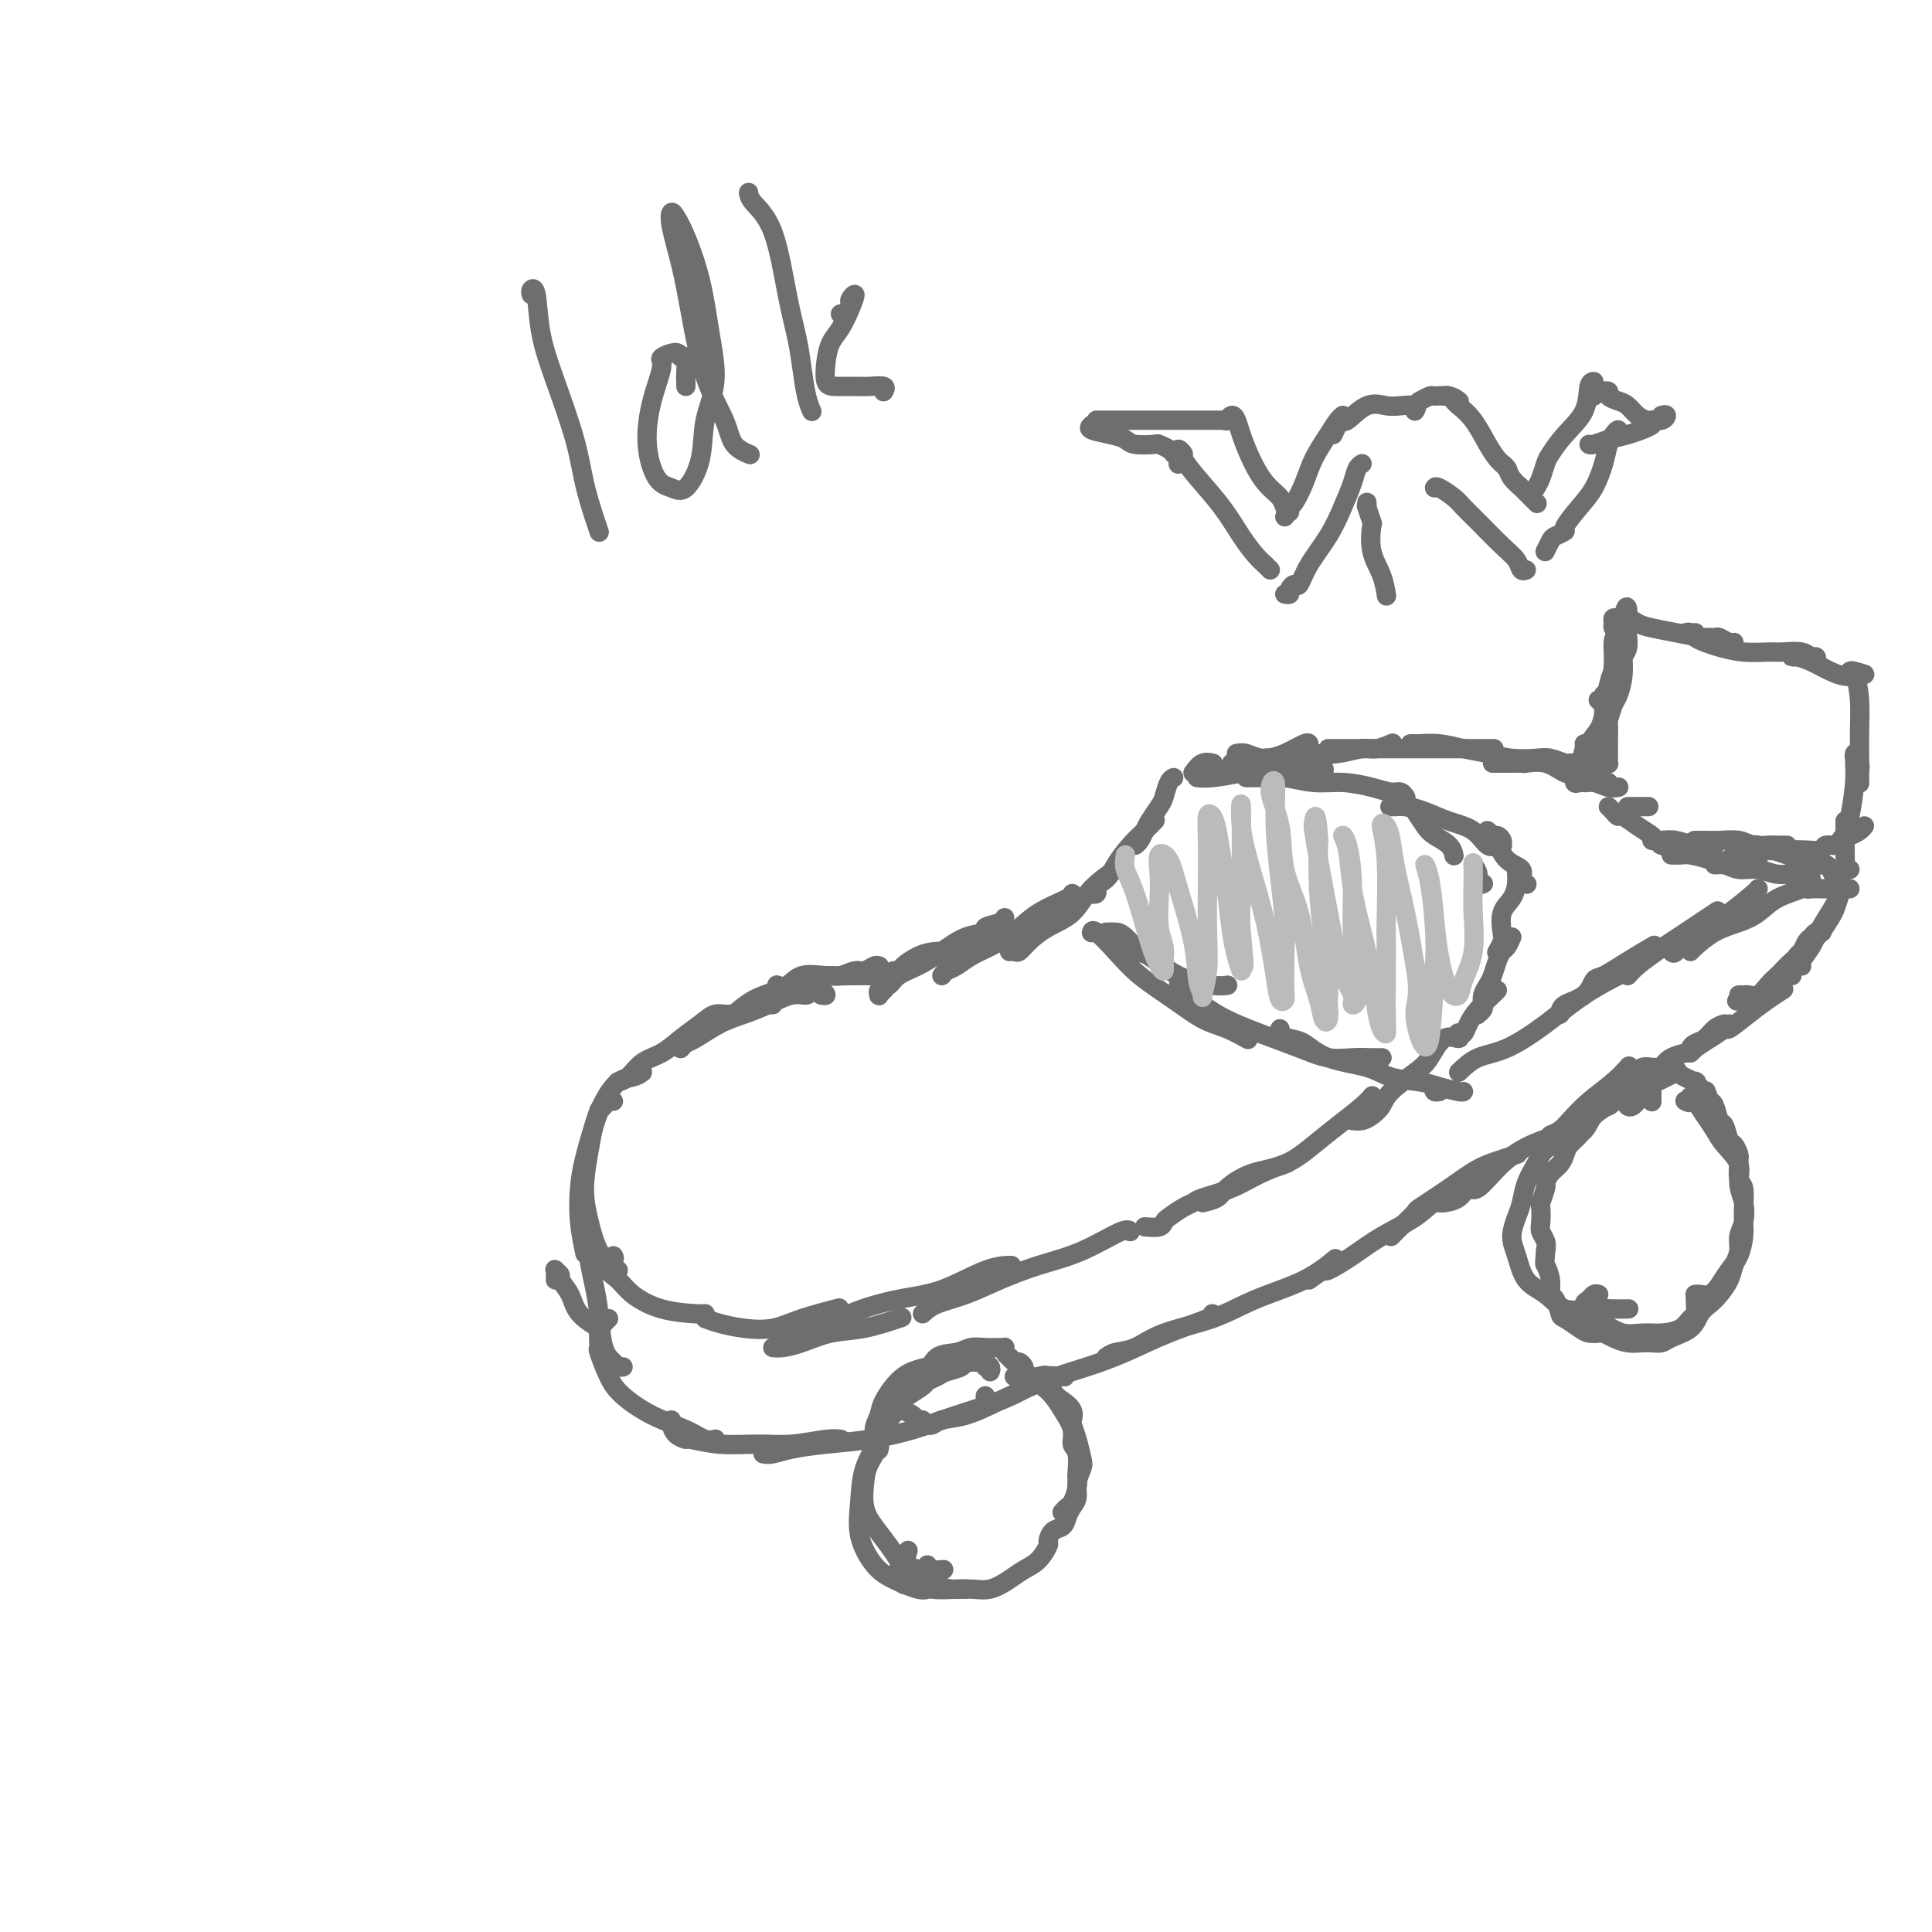 <svg viewBox='0 0 400 400' version='1.1' xmlns='http://www.w3.org/2000/svg' xmlns:xlink='http://www.w3.org/1999/xlink'><g fill='none' stroke='#6D6E70' stroke-width='4' stroke-linecap='round' stroke-linejoin='round'><path d='M182,202c0.136,-0.001 0.273,-0.002 0,0c-0.273,0.002 -0.954,0.008 -2,0c-1.046,-0.008 -2.456,-0.030 -4,0c-1.544,0.030 -3.223,0.113 -5,0c-1.777,-0.113 -3.652,-0.422 -5,0c-1.348,0.422 -2.171,1.575 -3,2c-0.829,0.425 -1.666,0.121 -2,0c-0.334,-0.121 -0.167,-0.061 0,0'/><path d='M182,200c0.063,0.033 0.127,0.065 0,0c-0.127,-0.065 -0.444,-0.228 -1,0c-0.556,0.228 -1.351,0.848 -2,1c-0.649,0.152 -1.152,-0.163 -2,0c-0.848,0.163 -2.042,0.805 -3,1c-0.958,0.195 -1.678,-0.057 -3,0c-1.322,0.057 -3.244,0.422 -5,1c-1.756,0.578 -3.346,1.370 -5,2c-1.654,0.630 -3.371,1.097 -5,2c-1.629,0.903 -3.169,2.243 -4,3c-0.831,0.757 -0.952,0.931 -1,1c-0.048,0.069 -0.024,0.035 0,0'/><path d='M170,206c0.479,0.104 0.958,0.208 1,0c0.042,-0.208 -0.354,-0.729 -1,-1c-0.646,-0.271 -1.543,-0.291 -2,0c-0.457,0.291 -0.473,0.892 -1,1c-0.527,0.108 -1.566,-0.276 -3,0c-1.434,0.276 -3.263,1.211 -5,2c-1.737,0.789 -3.383,1.430 -5,2c-1.617,0.570 -3.204,1.067 -5,2c-1.796,0.933 -3.801,2.302 -5,3c-1.199,0.698 -1.592,0.726 -2,1c-0.408,0.274 -0.831,0.792 -1,1c-0.169,0.208 -0.085,0.104 0,0'/><path d='M160,208c-0.230,0.021 -0.459,0.043 -1,0c-0.541,-0.043 -1.393,-0.150 -2,0c-0.607,0.150 -0.970,0.557 -2,1c-1.030,0.443 -2.729,0.924 -4,1c-1.271,0.076 -2.115,-0.252 -3,0c-0.885,0.252 -1.812,1.083 -3,2c-1.188,0.917 -2.637,1.920 -4,3c-1.363,1.080 -2.639,2.237 -4,3c-1.361,0.763 -2.808,1.132 -4,2c-1.192,0.868 -2.129,2.234 -3,3c-0.871,0.766 -1.678,0.933 -2,1c-0.322,0.067 -0.161,0.033 0,0'/><path d='M133,222c-0.584,0.403 -1.168,0.805 -2,1c-0.832,0.195 -1.911,0.181 -3,1c-1.089,0.819 -2.188,2.471 -3,4c-0.812,1.529 -1.338,2.936 -2,5c-0.662,2.064 -1.459,4.785 -2,7c-0.541,2.215 -0.825,3.924 -1,6c-0.175,2.076 -0.239,4.521 0,7c0.239,2.479 0.783,4.994 1,6c0.217,1.006 0.109,0.503 0,0'/><path d='M127,228c-0.342,-0.078 -0.683,-0.157 -1,0c-0.317,0.157 -0.609,0.548 -1,1c-0.391,0.452 -0.880,0.965 -1,1c-0.120,0.035 0.128,-0.407 0,0c-0.128,0.407 -0.632,1.665 -1,3c-0.368,1.335 -0.600,2.747 -1,5c-0.400,2.253 -0.969,5.346 -1,8c-0.031,2.654 0.475,4.869 1,7c0.525,2.131 1.069,4.180 2,6c0.931,1.820 2.251,3.413 3,4c0.749,0.587 0.928,0.168 1,0c0.072,-0.168 0.036,-0.084 0,0'/><path d='M127,260c0.159,0.238 0.318,0.477 0,1c-0.318,0.523 -1.112,1.331 -1,2c0.112,0.669 1.130,1.198 2,2c0.870,0.802 1.592,1.875 3,3c1.408,1.125 3.501,2.302 6,3c2.499,0.698 5.404,0.919 7,1c1.596,0.081 1.885,0.023 2,0c0.115,-0.023 0.058,-0.012 0,0'/><path d='M146,273c0.850,0.321 1.700,0.643 3,1c1.300,0.357 3.050,0.750 5,1c1.950,0.250 4.100,0.356 6,0c1.900,-0.356 3.550,-1.173 6,-2c2.450,-0.827 5.700,-1.665 7,-2c1.300,-0.335 0.650,-0.168 0,0'/><path d='M160,279c0.532,0.056 1.065,0.113 2,0c0.935,-0.113 2.273,-0.395 4,-1c1.727,-0.605 3.844,-1.533 6,-2c2.156,-0.467 4.350,-0.472 7,-1c2.650,-0.528 5.757,-1.579 7,-2c1.243,-0.421 0.621,-0.210 0,0'/><path d='M161,278c0.992,-0.409 1.983,-0.817 3,-1c1.017,-0.183 2.059,-0.140 4,-1c1.941,-0.860 4.780,-2.623 8,-4c3.220,-1.377 6.821,-2.369 10,-3c3.179,-0.631 5.934,-0.901 9,-2c3.066,-1.099 6.441,-3.027 9,-4c2.559,-0.973 4.303,-0.992 5,-1c0.697,-0.008 0.349,-0.004 0,0'/><path d='M191,272c0.751,-0.690 1.502,-1.379 3,-2c1.498,-0.621 3.742,-1.172 6,-2c2.258,-0.828 4.528,-1.931 7,-3c2.472,-1.069 5.146,-2.104 8,-3c2.854,-0.896 5.889,-1.652 9,-3c3.111,-1.348 6.299,-3.286 8,-4c1.701,-0.714 1.915,-0.204 2,0c0.085,0.204 0.043,0.102 0,0'/><path d='M185,201c0.375,0.061 0.751,0.123 1,0c0.249,-0.123 0.372,-0.429 1,-1c0.628,-0.571 1.762,-1.407 3,-2c1.238,-0.593 2.579,-0.942 4,-1c1.421,-0.058 2.921,0.177 4,0c1.079,-0.177 1.737,-0.765 2,-1c0.263,-0.235 0.132,-0.118 0,0'/><path d='M189,200c0.708,-0.324 1.416,-0.648 2,-1c0.584,-0.352 1.043,-0.734 2,-1c0.957,-0.266 2.411,-0.418 4,-1c1.589,-0.582 3.311,-1.595 4,-2c0.689,-0.405 0.344,-0.203 0,0'/><path d='M183,205c-0.436,0.397 -0.873,0.794 -1,1c-0.127,0.206 0.054,0.222 0,0c-0.054,-0.222 -0.343,-0.681 0,-1c0.343,-0.319 1.318,-0.499 2,-1c0.682,-0.501 1.070,-1.325 2,-2c0.930,-0.675 2.400,-1.203 4,-2c1.600,-0.797 3.329,-1.862 5,-3c1.671,-1.138 3.285,-2.347 5,-3c1.715,-0.653 3.531,-0.750 4,-1c0.469,-0.250 -0.410,-0.655 0,-1c0.410,-0.345 2.111,-0.631 3,-1c0.889,-0.369 0.968,-0.820 1,-1c0.032,-0.180 0.016,-0.090 0,0'/><path d='M195,202c0.264,-0.358 0.527,-0.717 1,-1c0.473,-0.283 1.155,-0.491 2,-1c0.845,-0.509 1.852,-1.320 3,-2c1.148,-0.680 2.437,-1.230 4,-2c1.563,-0.770 3.399,-1.762 5,-3c1.601,-1.238 2.965,-2.724 5,-4c2.035,-1.276 4.740,-2.344 6,-3c1.260,-0.656 1.074,-0.902 1,-1c-0.074,-0.098 -0.037,-0.049 0,0'/><path d='M209,197c0.347,-0.041 0.694,-0.081 1,0c0.306,0.081 0.572,0.284 1,0c0.428,-0.284 1.019,-1.054 2,-2c0.981,-0.946 2.351,-2.068 4,-3c1.649,-0.932 3.576,-1.672 5,-3c1.424,-1.328 2.345,-3.242 4,-5c1.655,-1.758 4.044,-3.359 5,-4c0.956,-0.641 0.478,-0.320 0,0'/><path d='M227,184c0.092,0.404 0.184,0.808 0,1c-0.184,0.192 -0.643,0.172 -1,0c-0.357,-0.172 -0.612,-0.497 0,-1c0.612,-0.503 2.091,-1.186 3,-2c0.909,-0.814 1.249,-1.760 2,-3c0.751,-1.240 1.913,-2.776 3,-4c1.087,-1.224 2.100,-2.137 3,-3c0.900,-0.863 1.686,-1.675 2,-2c0.314,-0.325 0.157,-0.162 0,0'/><path d='M235,175c0.325,-0.235 0.650,-0.470 1,-1c0.350,-0.530 0.723,-1.354 1,-2c0.277,-0.646 0.456,-1.115 1,-2c0.544,-0.885 1.452,-2.185 2,-3c0.548,-0.815 0.734,-1.146 1,-2c0.266,-0.854 0.610,-2.230 1,-3c0.390,-0.770 0.826,-0.934 1,-1c0.174,-0.066 0.087,-0.033 0,0'/><path d='M247,160c0.622,-0.844 1.244,-1.689 2,-2c0.756,-0.311 1.644,-0.089 2,0c0.356,0.089 0.178,0.044 0,0'/><path d='M256,156c0.587,-0.113 1.174,-0.226 2,0c0.826,0.226 1.893,0.793 3,1c1.107,0.207 2.256,0.056 3,0c0.744,-0.056 1.085,-0.015 2,0c0.915,0.015 2.404,0.004 3,0c0.596,-0.004 0.298,-0.002 0,0'/><path d='M248,161c0.052,0.006 0.104,0.012 0,0c-0.104,-0.012 -0.365,-0.042 0,0c0.365,0.042 1.357,0.155 3,0c1.643,-0.155 3.936,-0.578 6,-1c2.064,-0.422 3.898,-0.841 6,-1c2.102,-0.159 4.472,-0.056 6,0c1.528,0.056 2.214,0.067 3,0c0.786,-0.067 1.673,-0.210 2,0c0.327,0.210 0.093,0.774 0,1c-0.093,0.226 -0.047,0.113 0,0'/><path d='M258,161c0.204,0.002 0.409,0.005 1,0c0.591,-0.005 1.570,-0.016 2,0c0.430,0.016 0.313,0.060 1,0c0.687,-0.060 2.180,-0.222 4,0c1.820,0.222 3.969,0.829 6,1c2.031,0.171 3.945,-0.094 6,0c2.055,0.094 4.249,0.547 6,1c1.751,0.453 3.057,0.905 4,1c0.943,0.095 1.523,-0.167 2,0c0.477,0.167 0.851,0.762 1,1c0.149,0.238 0.075,0.119 0,0'/><path d='M290,166c0.326,0.432 0.652,0.864 1,1c0.348,0.136 0.716,-0.025 1,0c0.284,0.025 0.482,0.235 1,1c0.518,0.765 1.354,2.086 2,3c0.646,0.914 1.101,1.420 2,2c0.899,0.580 2.242,1.233 3,2c0.758,0.767 0.931,1.648 1,2c0.069,0.352 0.035,0.176 0,0'/><path d='M305,179c0.452,0.619 0.905,1.238 1,2c0.095,0.762 -0.167,1.667 0,2c0.167,0.333 0.762,0.095 1,0c0.238,-0.095 0.119,-0.048 0,0'/><path d='M289,167c-0.418,-0.000 -0.836,-0.001 -1,0c-0.164,0.001 -0.075,0.002 0,0c0.075,-0.002 0.136,-0.008 0,0c-0.136,0.008 -0.469,0.031 0,0c0.469,-0.031 1.739,-0.116 3,0c1.261,0.116 2.512,0.434 4,1c1.488,0.566 3.211,1.381 5,2c1.789,0.619 3.642,1.042 5,2c1.358,0.958 2.221,2.450 3,3c0.779,0.550 1.474,0.157 2,0c0.526,-0.157 0.884,-0.080 1,0c0.116,0.080 -0.011,0.161 0,0c0.011,-0.161 0.160,-0.563 0,-1c-0.160,-0.437 -0.628,-0.907 -1,-1c-0.372,-0.093 -0.647,0.193 -1,0c-0.353,-0.193 -0.784,-0.865 -1,-1c-0.216,-0.135 -0.218,0.267 0,1c0.218,0.733 0.656,1.797 1,2c0.344,0.203 0.593,-0.453 1,0c0.407,0.453 0.971,2.016 2,3c1.029,0.984 2.523,1.387 3,2c0.477,0.613 -0.064,1.434 0,2c0.064,0.566 0.733,0.876 1,1c0.267,0.124 0.134,0.062 0,0'/><path d='M314,180c-0.014,0.271 -0.028,0.541 0,1c0.028,0.459 0.100,1.105 0,2c-0.100,0.895 -0.370,2.037 -1,3c-0.630,0.963 -1.619,1.747 -2,3c-0.381,1.253 -0.154,2.975 0,4c0.154,1.025 0.234,1.353 0,2c-0.234,0.647 -0.781,1.613 -1,2c-0.219,0.387 -0.109,0.193 0,0'/><path d='M313,194c-0.333,0.772 -0.666,1.544 -1,2c-0.334,0.456 -0.667,0.597 -1,1c-0.333,0.403 -0.664,1.067 -1,2c-0.336,0.933 -0.678,2.133 -1,3c-0.322,0.867 -0.626,1.399 -1,2c-0.374,0.601 -0.818,1.272 -1,2c-0.182,0.728 -0.100,1.515 0,2c0.100,0.485 0.219,0.669 0,1c-0.219,0.331 -0.777,0.809 -1,1c-0.223,0.191 -0.112,0.096 0,0'/><path d='M237,254c1.165,0.097 2.329,0.195 3,0c0.671,-0.195 0.848,-0.682 1,-1c0.152,-0.318 0.279,-0.469 1,-1c0.721,-0.531 2.035,-1.444 3,-2c0.965,-0.556 1.580,-0.755 2,-1c0.420,-0.245 0.646,-0.535 2,-1c1.354,-0.465 3.837,-1.104 6,-2c2.163,-0.896 4.005,-2.049 6,-3c1.995,-0.951 4.141,-1.700 5,-2c0.859,-0.300 0.429,-0.150 0,0'/><path d='M249,249c1.147,-0.278 2.294,-0.556 3,-1c0.706,-0.444 0.970,-1.055 2,-2c1.030,-0.945 2.825,-2.224 5,-3c2.175,-0.776 4.730,-1.049 7,-2c2.270,-0.951 4.255,-2.581 6,-4c1.745,-1.419 3.251,-2.628 5,-4c1.749,-1.372 3.740,-2.908 5,-4c1.260,-1.092 1.789,-1.741 2,-2c0.211,-0.259 0.106,-0.130 0,0'/><path d='M280,232c0.673,0.069 1.345,0.139 2,0c0.655,-0.139 1.291,-0.485 2,-1c0.709,-0.515 1.491,-1.197 2,-2c0.509,-0.803 0.747,-1.727 2,-3c1.253,-1.273 3.523,-2.895 5,-4c1.477,-1.105 2.160,-1.694 3,-3c0.840,-1.306 1.836,-3.329 3,-4c1.164,-0.671 2.497,0.011 3,0c0.503,-0.011 0.178,-0.715 0,-1c-0.178,-0.285 -0.209,-0.149 0,0c0.209,0.149 0.659,0.313 1,0c0.341,-0.313 0.575,-1.103 1,-2c0.425,-0.897 1.042,-1.900 2,-3c0.958,-1.100 2.258,-2.296 3,-3c0.742,-0.704 0.926,-0.915 1,-1c0.074,-0.085 0.037,-0.042 0,0'/><path d='M255,158c0.352,-0.031 0.704,-0.063 1,0c0.296,0.063 0.534,0.220 1,0c0.466,-0.220 1.158,-0.815 2,-1c0.842,-0.185 1.833,0.042 3,0c1.167,-0.042 2.509,-0.351 4,-1c1.491,-0.649 3.132,-1.636 4,-2c0.868,-0.364 0.962,-0.104 1,0c0.038,0.104 0.019,0.052 0,0'/><path d='M260,158c0.344,0.121 0.688,0.242 1,0c0.312,-0.242 0.592,-0.848 1,-1c0.408,-0.152 0.945,0.152 2,0c1.055,-0.152 2.627,-0.758 4,-1c1.373,-0.242 2.547,-0.121 4,0c1.453,0.121 3.185,0.242 5,0c1.815,-0.242 3.713,-0.848 5,-1c1.287,-0.152 1.962,0.152 3,0c1.038,-0.152 2.439,-0.758 3,-1c0.561,-0.242 0.280,-0.121 0,0'/><path d='M275,155c0.233,0.000 0.466,0.000 1,0c0.534,0.000 1.369,0.000 2,0c0.631,0.000 1.056,0.000 2,0c0.944,-0.000 2.406,0.000 4,0c1.594,0.000 3.322,0.000 5,0c1.678,0.000 3.308,0.000 5,0c1.692,0.000 3.445,0.000 5,0c1.555,0.000 2.912,0.000 4,0c1.088,0.000 1.908,0.000 3,0c1.092,0.000 2.455,0.000 3,0c0.545,0.000 0.273,0.000 0,0'/><path d='M292,154c0.399,-0.007 0.798,-0.013 1,0c0.202,0.013 0.208,0.046 1,0c0.792,-0.046 2.369,-0.170 4,0c1.631,0.170 3.318,0.633 5,1c1.682,0.367 3.361,0.638 5,1c1.639,0.362 3.237,0.815 5,1c1.763,0.185 3.692,0.102 5,0c1.308,-0.102 1.997,-0.224 3,0c1.003,0.224 2.320,0.792 3,1c0.680,0.208 0.721,0.056 1,0c0.279,-0.056 0.794,-0.016 1,0c0.206,0.016 0.103,0.008 0,0'/><path d='M309,158c0.316,0.000 0.631,0.001 1,0c0.369,-0.001 0.790,-0.002 1,0c0.210,0.002 0.208,0.007 1,0c0.792,-0.007 2.377,-0.027 3,0c0.623,0.027 0.282,0.102 1,0c0.718,-0.102 2.494,-0.381 4,0c1.506,0.381 2.743,1.423 4,2c1.257,0.577 2.533,0.691 4,1c1.467,0.309 3.126,0.814 4,1c0.874,0.186 0.964,0.053 1,0c0.036,-0.053 0.018,-0.027 0,0'/><path d='M329,161c-0.434,0.033 -0.867,0.065 -1,0c-0.133,-0.065 0.035,-0.228 0,0c-0.035,0.228 -0.272,0.846 0,1c0.272,0.154 1.052,-0.154 2,0c0.948,0.154 2.063,0.772 3,1c0.937,0.228 1.696,0.065 2,0c0.304,-0.065 0.152,-0.033 0,0'/><path d='M229,193c0.703,-0.023 1.406,-0.046 2,0c0.594,0.046 1.079,0.160 2,1c0.921,0.840 2.279,2.407 3,3c0.721,0.593 0.807,0.211 2,1c1.193,0.789 3.495,2.747 6,4c2.505,1.253 5.213,1.799 7,2c1.787,0.201 2.653,0.057 3,0c0.347,-0.057 0.173,-0.029 0,0'/><path d='M226,193c-0.020,0.090 -0.040,0.179 0,0c0.040,-0.179 0.141,-0.627 1,0c0.859,0.627 2.476,2.327 4,4c1.524,1.673 2.955,3.317 5,5c2.045,1.683 4.703,3.404 7,5c2.297,1.596 4.234,3.067 6,4c1.766,0.933 3.360,1.328 5,2c1.640,0.672 3.326,1.621 4,2c0.674,0.379 0.337,0.190 0,0'/><path d='M244,204c0.028,0.284 0.055,0.568 0,1c-0.055,0.432 -0.193,1.011 0,1c0.193,-0.011 0.718,-0.612 2,0c1.282,0.612 3.322,2.437 6,4c2.678,1.563 5.995,2.864 9,4c3.005,1.136 5.699,2.108 8,3c2.301,0.892 4.211,1.703 6,2c1.789,0.297 3.459,0.080 5,0c1.541,-0.080 2.953,-0.021 4,0c1.047,0.021 1.728,0.006 2,0c0.272,-0.006 0.136,-0.003 0,0'/><path d='M265,213c-0.161,0.319 -0.322,0.637 0,1c0.322,0.363 1.126,0.769 2,1c0.874,0.231 1.819,0.285 3,1c1.181,0.715 2.597,2.089 5,3c2.403,0.911 5.793,1.358 8,2c2.207,0.642 3.232,1.478 5,2c1.768,0.522 4.277,0.728 6,1c1.723,0.272 2.658,0.609 4,1c1.342,0.391 3.092,0.836 4,1c0.908,0.164 0.974,0.047 1,0c0.026,-0.047 0.013,-0.023 0,0'/><path d='M297,225c-0.111,0.422 -0.222,0.844 0,1c0.222,0.156 0.778,0.044 1,0c0.222,-0.044 0.111,-0.022 0,0'/><path d='M115,265c-0.009,-0.317 -0.018,-0.633 0,-1c0.018,-0.367 0.064,-0.784 0,-1c-0.064,-0.216 -0.238,-0.232 0,0c0.238,0.232 0.888,0.710 1,1c0.112,0.290 -0.312,0.390 0,1c0.312,0.610 1.362,1.731 2,3c0.638,1.269 0.864,2.688 2,4c1.136,1.312 3.182,2.518 4,3c0.818,0.482 0.409,0.241 0,0'/><path d='M122,259c-0.087,0.410 -0.174,0.820 0,2c0.174,1.180 0.610,3.129 1,5c0.390,1.871 0.735,3.664 1,6c0.265,2.336 0.449,5.214 1,7c0.551,1.786 1.467,2.479 2,3c0.533,0.521 0.682,0.871 1,1c0.318,0.129 0.805,0.037 1,0c0.195,-0.037 0.097,-0.018 0,0'/><path d='M126,273c-0.306,0.288 -0.612,0.576 -1,1c-0.388,0.424 -0.857,0.983 -1,2c-0.143,1.017 0.041,2.492 0,3c-0.041,0.508 -0.307,0.051 0,1c0.307,0.949 1.188,3.306 2,5c0.812,1.694 1.556,2.727 3,4c1.444,1.273 3.589,2.786 6,4c2.411,1.214 5.090,2.130 7,3c1.910,0.870 3.053,1.696 4,2c0.947,0.304 1.699,0.087 2,0c0.301,-0.087 0.150,-0.043 0,0'/><path d='M139,294c-0.051,0.229 -0.103,0.457 0,1c0.103,0.543 0.360,1.399 1,2c0.640,0.601 1.662,0.947 2,1c0.338,0.053 -0.009,-0.186 1,0c1.009,0.186 3.374,0.796 6,1c2.626,0.204 5.513,0.002 8,0c2.487,-0.002 4.574,0.195 7,0c2.426,-0.195 5.192,-0.783 7,-1c1.808,-0.217 2.660,-0.062 3,0c0.340,0.062 0.170,0.031 0,0'/><path d='M158,301c0.547,0.088 1.094,0.176 2,0c0.906,-0.176 2.170,-0.616 4,-1c1.830,-0.384 4.224,-0.710 7,-1c2.776,-0.290 5.934,-0.542 9,-1c3.066,-0.458 6.041,-1.121 9,-2c2.959,-0.879 5.904,-1.973 9,-3c3.096,-1.027 6.343,-1.988 9,-3c2.657,-1.012 4.722,-2.075 6,-3c1.278,-0.925 1.767,-1.710 3,-2c1.233,-0.290 3.209,-0.083 4,0c0.791,0.083 0.395,0.041 0,0'/><path d='M191,295c0.729,0.100 1.458,0.200 2,0c0.542,-0.200 0.898,-0.700 2,-1c1.102,-0.300 2.952,-0.400 5,-1c2.048,-0.600 4.294,-1.700 7,-3c2.706,-1.300 5.871,-2.800 9,-4c3.129,-1.200 6.222,-2.101 9,-3c2.778,-0.899 5.242,-1.796 8,-3c2.758,-1.204 5.812,-2.714 9,-4c3.188,-1.286 6.512,-2.346 8,-3c1.488,-0.654 1.139,-0.901 1,-1c-0.139,-0.099 -0.070,-0.049 0,0'/><path d='M229,281c0.508,-0.383 1.016,-0.766 2,-1c0.984,-0.234 2.446,-0.319 4,-1c1.554,-0.681 3.202,-1.959 6,-3c2.798,-1.041 6.747,-1.845 10,-3c3.253,-1.155 5.810,-2.660 9,-4c3.190,-1.340 7.013,-2.515 10,-4c2.987,-1.485 5.139,-3.282 6,-4c0.861,-0.718 0.430,-0.359 0,0'/><path d='M271,265c1.271,-0.910 2.541,-1.821 3,-2c0.459,-0.179 0.106,0.373 1,0c0.894,-0.373 3.035,-1.673 5,-3c1.965,-1.327 3.753,-2.682 6,-4c2.247,-1.318 4.953,-2.601 7,-4c2.047,-1.399 3.436,-2.915 5,-4c1.564,-1.085 3.304,-1.739 4,-2c0.696,-0.261 0.348,-0.131 0,0'/><path d='M288,256c0.498,-0.511 0.995,-1.022 2,-2c1.005,-0.978 2.516,-2.422 3,-3c0.484,-0.578 -0.059,-0.288 1,-1c1.059,-0.712 3.720,-2.426 6,-4c2.280,-1.574 4.178,-3.010 6,-4c1.822,-0.990 3.567,-1.536 5,-2c1.433,-0.464 2.552,-0.847 3,-1c0.448,-0.153 0.224,-0.077 0,0'/><path d='M298,249c0.135,0.044 0.271,0.087 1,0c0.729,-0.087 2.052,-0.306 3,-1c0.948,-0.694 1.522,-1.863 2,-2c0.478,-0.137 0.860,0.758 2,0c1.140,-0.758 3.037,-3.170 5,-5c1.963,-1.830 3.990,-3.078 6,-4c2.010,-0.922 4.003,-1.517 5,-2c0.997,-0.483 0.999,-0.852 1,-1c0.001,-0.148 0.000,-0.074 0,0'/><path d='M321,235c0.706,-0.291 1.412,-0.583 2,-1c0.588,-0.417 1.058,-0.960 2,-2c0.942,-1.040 2.356,-2.578 4,-4c1.644,-1.422 3.520,-2.729 5,-4c1.480,-1.271 2.566,-2.506 3,-3c0.434,-0.494 0.217,-0.247 0,0'/><path d='M337,167c0.089,0.000 0.178,0.000 1,0c0.822,0.000 2.378,0.000 3,0c0.622,0.000 0.311,0.000 0,0'/><path d='M333,167c0.322,0.297 0.644,0.594 1,1c0.356,0.406 0.748,0.919 1,1c0.252,0.081 0.366,-0.272 1,0c0.634,0.272 1.789,1.170 3,2c1.211,0.830 2.479,1.594 3,2c0.521,0.406 0.294,0.456 1,1c0.706,0.544 2.345,1.584 3,2c0.655,0.416 0.328,0.208 0,0'/><path d='M323,235c0.368,-0.349 0.737,-0.698 1,-1c0.263,-0.302 0.421,-0.556 1,-1c0.579,-0.444 1.578,-1.079 3,-2c1.422,-0.921 3.268,-2.128 5,-3c1.732,-0.872 3.351,-1.409 5,-2c1.649,-0.591 3.329,-1.236 5,-2c1.671,-0.764 3.335,-1.647 4,-2c0.665,-0.353 0.333,-0.177 0,0'/><path d='M344,221c0.511,-0.733 1.022,-1.467 2,-2c0.978,-0.533 2.422,-0.867 3,-1c0.578,-0.133 0.289,-0.067 0,0'/><path d='M356,213c0.000,0.000 0.100,0.100 0.1,0.1'/><path d='M350,218c0.491,-0.469 0.983,-0.938 1,-1c0.017,-0.062 -0.440,0.285 0,0c0.440,-0.285 1.778,-1.200 3,-2c1.222,-0.800 2.329,-1.485 3,-2c0.671,-0.515 0.906,-0.862 1,-1c0.094,-0.138 0.047,-0.069 0,0'/><path d='M327,161c-0.400,0.218 -0.801,0.437 -1,0c-0.199,-0.437 -0.197,-1.529 0,-2c0.197,-0.471 0.589,-0.322 1,-1c0.411,-0.678 0.841,-2.182 1,-3c0.159,-0.818 0.045,-0.948 0,-1c-0.045,-0.052 -0.023,-0.026 0,0'/><path d='M328,161c-0.459,0.437 -0.919,0.873 -1,1c-0.081,0.127 0.215,-0.056 0,0c-0.215,0.056 -0.941,0.350 -1,0c-0.059,-0.350 0.548,-1.343 1,-2c0.452,-0.657 0.748,-0.976 1,-2c0.252,-1.024 0.460,-2.751 1,-4c0.540,-1.249 1.413,-2.020 2,-3c0.587,-0.980 0.889,-2.170 1,-3c0.111,-0.830 0.030,-1.300 0,-2c-0.030,-0.700 -0.009,-1.628 0,-2c0.009,-0.372 0.004,-0.186 0,0'/><path d='M331,145c-0.087,-0.072 -0.175,-0.145 0,0c0.175,0.145 0.611,0.506 1,0c0.389,-0.506 0.731,-1.880 1,-3c0.269,-1.120 0.464,-1.985 1,-3c0.536,-1.015 1.412,-2.179 2,-3c0.588,-0.821 0.889,-1.298 1,-2c0.111,-0.702 0.032,-1.629 0,-2c-0.032,-0.371 -0.016,-0.185 0,0'/><path d='M336,131c0.081,0.033 0.161,0.065 0,0c-0.161,-0.065 -0.565,-0.229 -1,0c-0.435,0.229 -0.901,0.851 -1,2c-0.099,1.149 0.170,2.825 0,5c-0.170,2.175 -0.778,4.849 -1,7c-0.222,2.151 -0.059,3.778 0,5c0.059,1.222 0.013,2.040 0,3c-0.013,0.960 0.007,2.062 0,3c-0.007,0.938 -0.040,1.713 0,2c0.040,0.287 0.155,0.085 0,0c-0.155,-0.085 -0.578,-0.053 -1,0c-0.422,0.053 -0.842,0.127 -1,0c-0.158,-0.127 -0.053,-0.456 0,-1c0.053,-0.544 0.056,-1.305 0,-2c-0.056,-0.695 -0.170,-1.326 0,-2c0.170,-0.674 0.624,-1.393 1,-2c0.376,-0.607 0.675,-1.101 1,-2c0.325,-0.899 0.676,-2.201 1,-3c0.324,-0.799 0.623,-1.095 1,-2c0.377,-0.905 0.834,-2.418 1,-4c0.166,-1.582 0.042,-3.232 0,-4c-0.042,-0.768 -0.001,-0.654 0,-1c0.001,-0.346 -0.038,-1.153 0,-2c0.038,-0.847 0.153,-1.733 0,-2c-0.153,-0.267 -0.574,0.086 -1,0c-0.426,-0.086 -0.857,-0.611 -1,-1c-0.143,-0.389 0.003,-0.640 0,-1c-0.003,-0.360 -0.155,-0.828 0,-1c0.155,-0.172 0.616,-0.049 1,0c0.384,0.049 0.692,0.025 1,0'/><path d='M336,128c1.024,-4.628 1.084,-1.199 1,0c-0.084,1.199 -0.313,0.166 0,0c0.313,-0.166 1.169,0.534 2,1c0.831,0.466 1.639,0.699 3,1c1.361,0.301 3.277,0.670 5,1c1.723,0.330 3.253,0.620 5,1c1.747,0.380 3.709,0.848 5,1c1.291,0.152 1.910,-0.012 2,0c0.090,0.012 -0.347,0.200 -1,0c-0.653,-0.200 -1.520,-0.789 -2,-1c-0.480,-0.211 -0.573,-0.043 -1,0c-0.427,0.043 -1.187,-0.040 -2,0c-0.813,0.040 -1.681,0.203 -2,0c-0.319,-0.203 -0.091,-0.772 0,-1c0.091,-0.228 0.046,-0.114 0,0'/><path d='M349,131c0.354,-0.089 0.708,-0.178 1,0c0.292,0.178 0.522,0.622 1,1c0.478,0.378 1.204,0.690 2,1c0.796,0.310 1.663,0.618 3,1c1.337,0.382 3.146,0.838 5,1c1.854,0.162 3.754,0.028 5,0c1.246,-0.028 1.837,0.048 3,0c1.163,-0.048 2.898,-0.222 4,0c1.102,0.222 1.569,0.840 2,1c0.431,0.160 0.824,-0.139 1,0c0.176,0.139 0.136,0.717 0,1c-0.136,0.283 -0.366,0.272 -1,0c-0.634,-0.272 -1.671,-0.806 -2,-1c-0.329,-0.194 0.049,-0.050 0,0c-0.049,0.050 -0.526,0.006 -1,0c-0.474,-0.006 -0.944,0.027 -1,0c-0.056,-0.027 0.303,-0.112 1,0c0.697,0.112 1.733,0.422 3,1c1.267,0.578 2.766,1.423 4,2c1.234,0.577 2.202,0.887 3,1c0.798,0.113 1.426,0.031 2,0c0.574,-0.031 1.096,-0.011 1,0c-0.096,0.011 -0.809,0.013 -1,0c-0.191,-0.013 0.141,-0.042 0,0c-0.141,0.042 -0.755,0.155 -1,0c-0.245,-0.155 -0.123,-0.577 0,-1'/><path d='M383,139c5.503,1.238 2.259,0.333 1,0c-1.259,-0.333 -0.534,-0.093 0,1c0.534,1.093 0.875,3.039 1,5c0.125,1.961 0.034,3.939 0,6c-0.034,2.061 -0.009,4.207 0,6c0.009,1.793 0.003,3.234 0,4c-0.003,0.766 -0.005,0.858 0,1c0.005,0.142 0.015,0.334 0,0c-0.015,-0.334 -0.057,-1.195 0,-2c0.057,-0.805 0.212,-1.556 0,-2c-0.212,-0.444 -0.792,-0.583 -1,-1c-0.208,-0.417 -0.046,-1.111 0,-1c0.046,0.111 -0.026,1.029 0,2c0.026,0.971 0.151,1.996 0,4c-0.151,2.004 -0.576,4.986 -1,7c-0.424,2.014 -0.846,3.060 -1,4c-0.154,0.940 -0.041,1.773 0,2c0.041,0.227 0.011,-0.151 0,-1c-0.011,-0.849 -0.003,-2.168 0,-3c0.003,-0.832 -0.000,-1.175 0,-1c0.000,0.175 0.004,0.870 0,2c-0.004,1.130 -0.015,2.695 0,4c0.015,1.305 0.056,2.350 0,3c-0.056,0.650 -0.207,0.906 0,1c0.207,0.094 0.774,0.027 1,0c0.226,-0.027 0.113,-0.013 0,0'/><path d='M346,177c0.715,0.022 1.430,0.044 2,0c0.570,-0.044 0.994,-0.155 2,0c1.006,0.155 2.595,0.578 4,1c1.405,0.422 2.625,0.845 4,1c1.375,0.155 2.905,0.041 4,0c1.095,-0.041 1.756,-0.011 2,0c0.244,0.011 0.070,0.003 0,0c-0.070,-0.003 -0.035,-0.002 0,0'/><path d='M361,179c-0.470,0.000 -0.940,0.000 -1,0c-0.060,-0.000 0.291,-0.001 0,0c-0.291,0.001 -1.222,0.004 -2,0c-0.778,-0.004 -1.401,-0.016 -2,0c-0.599,0.016 -1.172,0.061 -1,0c0.172,-0.061 1.089,-0.228 2,0c0.911,0.228 1.816,0.849 3,1c1.184,0.151 2.647,-0.170 4,0c1.353,0.170 2.595,0.829 4,1c1.405,0.171 2.975,-0.148 4,0c1.025,0.148 1.507,0.761 2,1c0.493,0.239 0.996,0.102 1,0c0.004,-0.102 -0.491,-0.171 -1,0c-0.509,0.171 -1.031,0.582 -1,1c0.031,0.418 0.613,0.844 1,1c0.387,0.156 0.577,0.042 1,0c0.423,-0.042 1.080,-0.011 2,0c0.920,0.011 2.102,0.003 3,0c0.898,-0.003 1.511,-0.001 2,0c0.489,0.001 0.854,0.000 1,0c0.146,-0.000 0.073,-0.000 0,0'/><path d='M381,182c-0.009,0.367 -0.018,0.734 0,1c0.018,0.266 0.064,0.431 0,1c-0.064,0.569 -0.237,1.540 -1,3c-0.763,1.460 -2.117,3.407 -3,5c-0.883,1.593 -1.295,2.830 -2,4c-0.705,1.170 -1.703,2.273 -2,3c-0.297,0.727 0.105,1.078 0,1c-0.105,-0.078 -0.719,-0.584 -1,-1c-0.281,-0.416 -0.230,-0.742 0,-1c0.230,-0.258 0.639,-0.447 1,-1c0.361,-0.553 0.673,-1.469 1,-2c0.327,-0.531 0.670,-0.677 1,-1c0.330,-0.323 0.646,-0.823 1,-1c0.354,-0.177 0.744,-0.031 1,0c0.256,0.031 0.377,-0.051 0,0c-0.377,0.051 -1.252,0.237 -2,1c-0.748,0.763 -1.369,2.105 -2,3c-0.631,0.895 -1.271,1.344 -2,2c-0.729,0.656 -1.547,1.521 -2,2c-0.453,0.479 -0.541,0.573 -1,1c-0.459,0.427 -1.290,1.186 -2,2c-0.710,0.814 -1.298,1.682 -2,2c-0.702,0.318 -1.518,0.085 -2,0c-0.482,-0.085 -0.630,-0.023 -1,0c-0.370,0.023 -0.963,0.007 -1,0c-0.037,-0.007 0.481,-0.003 1,0'/><path d='M361,206c-2.500,2.167 -1.250,1.083 0,0'/><path d='M357,212c-0.670,0.220 -1.341,0.439 -2,1c-0.659,0.561 -1.308,1.463 -2,2c-0.692,0.537 -1.428,0.710 -2,1c-0.572,0.290 -0.979,0.696 -1,1c-0.021,0.304 0.345,0.504 1,0c0.655,-0.504 1.599,-1.713 2,-2c0.401,-0.287 0.259,0.348 1,0c0.741,-0.348 2.364,-1.680 3,-2c0.636,-0.320 0.287,0.373 1,0c0.713,-0.373 2.490,-1.811 4,-3c1.510,-1.189 2.753,-2.128 4,-3c1.247,-0.872 2.499,-1.678 3,-2c0.501,-0.322 0.250,-0.161 0,0'/><path d='M371,202c0.026,-0.366 0.051,-0.731 0,-1c-0.051,-0.269 -0.180,-0.441 0,-1c0.180,-0.559 0.668,-1.505 1,-2c0.332,-0.495 0.509,-0.540 1,-1c0.491,-0.460 1.298,-1.335 2,-2c0.702,-0.665 1.299,-1.119 2,-2c0.701,-0.881 1.505,-2.189 2,-3c0.495,-0.811 0.679,-1.124 1,-2c0.321,-0.876 0.777,-2.316 1,-3c0.223,-0.684 0.213,-0.613 0,-1c-0.213,-0.387 -0.631,-1.233 -1,-2c-0.369,-0.767 -0.691,-1.456 -1,-2c-0.309,-0.544 -0.605,-0.944 -1,-1c-0.395,-0.056 -0.889,0.232 -1,0c-0.111,-0.232 0.163,-0.986 0,-1c-0.163,-0.014 -0.761,0.710 -1,1c-0.239,0.290 -0.120,0.145 0,0'/><path d='M377,179c-0.692,-0.447 -1.383,-0.894 -2,-1c-0.617,-0.106 -1.159,0.129 -2,0c-0.841,-0.129 -1.980,-0.623 -3,-1c-1.020,-0.377 -1.920,-0.637 -3,-1c-1.080,-0.363 -2.341,-0.829 -3,-1c-0.659,-0.171 -0.716,-0.046 -1,0c-0.284,0.046 -0.795,0.013 -1,0c-0.205,-0.013 -0.102,-0.007 0,0'/><path d='M370,175c-0.693,0.008 -1.385,0.016 -2,0c-0.615,-0.016 -1.151,-0.057 -2,0c-0.849,0.057 -2.011,0.211 -3,0c-0.989,-0.211 -1.807,-0.789 -3,-1c-1.193,-0.211 -2.763,-0.057 -4,0c-1.237,0.057 -2.141,0.015 -3,0c-0.859,-0.015 -1.674,-0.004 -2,0c-0.326,0.004 -0.163,0.002 0,0'/><path d='M351,175c-0.634,-0.002 -1.269,-0.004 -2,0c-0.731,0.004 -1.560,0.015 -2,0c-0.440,-0.015 -0.491,-0.056 -1,0c-0.509,0.056 -1.477,0.210 -2,0c-0.523,-0.210 -0.602,-0.785 -1,-1c-0.398,-0.215 -1.114,-0.072 -1,0c0.114,0.072 1.057,0.071 2,0c0.943,-0.071 1.887,-0.211 3,0c1.113,0.211 2.396,0.775 4,1c1.604,0.225 3.528,0.113 4,0c0.472,-0.113 -0.507,-0.225 1,0c1.507,0.225 5.502,0.788 8,1c2.498,0.212 3.499,0.071 5,0c1.501,-0.071 3.501,-0.074 5,0c1.499,0.074 2.496,0.226 3,0c0.504,-0.226 0.515,-0.830 1,-1c0.485,-0.170 1.443,0.095 2,0c0.557,-0.095 0.713,-0.551 1,-1c0.287,-0.449 0.704,-0.891 1,-1c0.296,-0.109 0.471,0.115 1,0c0.529,-0.115 1.412,-0.569 2,-1c0.588,-0.431 0.882,-0.837 1,-1c0.118,-0.163 0.059,-0.081 0,0'/><path d='M209,281c0.112,0.083 0.225,0.166 0,0c-0.225,-0.166 -0.787,-0.580 -1,-1c-0.213,-0.420 -0.077,-0.846 0,-1c0.077,-0.154 0.094,-0.038 0,0c-0.094,0.038 -0.297,-0.003 -1,0c-0.703,0.003 -1.904,0.051 -3,0c-1.096,-0.051 -2.087,-0.199 -3,0c-0.913,0.199 -1.747,0.747 -3,1c-1.253,0.253 -2.923,0.212 -4,1c-1.077,0.788 -1.559,2.404 -2,3c-0.441,0.596 -0.840,0.170 -1,0c-0.160,-0.170 -0.080,-0.085 0,0'/><path d='M205,283c-0.369,0.113 -0.738,0.226 -1,0c-0.262,-0.226 -0.417,-0.790 -1,-1c-0.583,-0.210 -1.593,-0.067 -2,0c-0.407,0.067 -0.211,0.059 -1,0c-0.789,-0.059 -2.564,-0.169 -4,0c-1.436,0.169 -2.533,0.615 -4,1c-1.467,0.385 -3.303,0.707 -5,2c-1.697,1.293 -3.253,3.555 -4,5c-0.747,1.445 -0.684,2.072 -1,3c-0.316,0.928 -1.013,2.156 -1,3c0.013,0.844 0.734,1.304 1,2c0.266,0.696 0.076,1.627 0,2c-0.076,0.373 -0.038,0.186 0,0'/><path d='M191,294c-0.366,0.086 -0.731,0.171 -1,0c-0.269,-0.171 -0.441,-0.599 -1,-1c-0.559,-0.401 -1.505,-0.774 -2,-1c-0.495,-0.226 -0.538,-0.306 -1,0c-0.462,0.306 -1.341,0.999 -2,2c-0.659,1.001 -1.096,2.309 -2,4c-0.904,1.691 -2.274,3.765 -3,6c-0.726,2.235 -0.808,4.631 -1,7c-0.192,2.369 -0.492,4.712 0,7c0.492,2.288 1.778,4.522 3,6c1.222,1.478 2.379,2.200 4,3c1.621,0.800 3.706,1.677 5,2c1.294,0.323 1.798,0.092 2,0c0.202,-0.092 0.101,-0.046 0,0'/><path d='M188,321c-0.315,1.168 -0.630,2.336 -1,3c-0.370,0.664 -0.796,0.823 -1,1c-0.204,0.177 -0.185,0.373 0,1c0.185,0.627 0.537,1.685 1,2c0.463,0.315 1.039,-0.112 2,0c0.961,0.112 2.309,0.762 4,1c1.691,0.238 3.724,0.064 5,0c1.276,-0.064 1.793,-0.018 2,0c0.207,0.018 0.103,0.009 0,0'/><path d='M204,290c0.000,0.111 0.000,0.222 0,0c0.000,-0.222 0.000,-0.778 0,-1c0.000,-0.222 0.000,-0.111 0,0'/><path d='M205,284c0.120,-0.309 0.241,-0.619 0,-1c-0.241,-0.381 -0.842,-0.835 -1,-1c-0.158,-0.165 0.128,-0.041 0,0c-0.128,0.041 -0.671,-0.000 -1,0c-0.329,0.000 -0.444,0.041 -1,0c-0.556,-0.041 -1.554,-0.166 -2,0c-0.446,0.166 -0.341,0.621 -1,1c-0.659,0.379 -2.082,0.683 -3,1c-0.918,0.317 -1.331,0.648 -2,1c-0.669,0.352 -1.594,0.724 -2,1c-0.406,0.276 -0.294,0.454 -1,1c-0.706,0.546 -2.229,1.459 -3,2c-0.771,0.541 -0.789,0.711 -1,1c-0.211,0.289 -0.615,0.698 -1,1c-0.385,0.302 -0.751,0.496 -1,1c-0.249,0.504 -0.382,1.319 -1,2c-0.618,0.681 -1.722,1.228 -2,2c-0.278,0.772 0.270,1.770 0,3c-0.270,1.230 -1.359,2.692 -2,4c-0.641,1.308 -0.834,2.462 -1,4c-0.166,1.538 -0.307,3.458 0,5c0.307,1.542 1.060,2.704 2,4c0.940,1.296 2.067,2.725 3,4c0.933,1.275 1.673,2.394 2,3c0.327,0.606 0.242,0.699 1,1c0.758,0.301 2.358,0.812 4,1c1.642,0.188 3.326,0.054 4,0c0.674,-0.054 0.337,-0.027 0,0'/><path d='M192,324c0.292,0.754 0.584,1.508 1,2c0.416,0.492 0.957,0.722 1,1c0.043,0.278 -0.410,0.605 0,1c0.410,0.395 1.684,0.860 3,1c1.316,0.140 2.673,-0.044 4,0c1.327,0.044 2.622,0.316 4,0c1.378,-0.316 2.838,-1.221 4,-2c1.162,-0.779 2.026,-1.431 3,-2c0.974,-0.569 2.057,-1.055 3,-2c0.943,-0.945 1.744,-2.350 2,-3c0.256,-0.650 -0.034,-0.544 0,-1c0.034,-0.456 0.391,-1.472 1,-2c0.609,-0.528 1.469,-0.567 2,-1c0.531,-0.433 0.734,-1.261 1,-2c0.266,-0.739 0.594,-1.390 1,-2c0.406,-0.610 0.891,-1.181 1,-2c0.109,-0.819 -0.156,-1.887 0,-3c0.156,-1.113 0.735,-2.272 1,-3c0.265,-0.728 0.216,-1.024 0,-2c-0.216,-0.976 -0.599,-2.632 -1,-4c-0.401,-1.368 -0.818,-2.448 -1,-3c-0.182,-0.552 -0.128,-0.576 0,-1c0.128,-0.424 0.330,-1.248 0,-2c-0.330,-0.752 -1.190,-1.431 -2,-2c-0.810,-0.569 -1.568,-1.028 -2,-2c-0.432,-0.972 -0.536,-2.457 -1,-3c-0.464,-0.543 -1.287,-0.146 -2,0c-0.713,0.146 -1.315,0.039 -2,0c-0.685,-0.039 -1.454,-0.011 -2,0c-0.546,0.011 -0.870,0.003 -1,0c-0.130,-0.003 -0.065,-0.002 0,0'/><path d='M212,285c-0.025,-0.343 -0.051,-0.686 0,-1c0.051,-0.314 0.178,-0.600 0,-1c-0.178,-0.400 -0.660,-0.915 -1,-1c-0.340,-0.085 -0.537,0.258 -1,0c-0.463,-0.258 -1.190,-1.119 -1,-1c0.190,0.119 1.299,1.217 2,2c0.701,0.783 0.996,1.250 2,2c1.004,0.750 2.718,1.784 4,3c1.282,1.216 2.133,2.613 3,4c0.867,1.387 1.749,2.763 2,4c0.251,1.237 -0.128,2.336 0,3c0.128,0.664 0.763,0.892 1,2c0.237,1.108 0.075,3.095 0,4c-0.075,0.905 -0.062,0.730 0,1c0.062,0.270 0.174,0.987 0,2c-0.174,1.013 -0.634,2.323 -1,3c-0.366,0.677 -0.637,0.721 -1,1c-0.363,0.279 -0.818,0.794 -1,1c-0.182,0.206 -0.091,0.103 0,0'/><path d='M342,228c0.001,0.092 0.002,0.183 0,0c-0.002,-0.183 -0.005,-0.642 0,-1c0.005,-0.358 0.020,-0.616 0,-1c-0.020,-0.384 -0.076,-0.893 0,-1c0.076,-0.107 0.283,0.186 0,0c-0.283,-0.186 -1.057,-0.853 -2,-1c-0.943,-0.147 -2.053,0.227 -3,1c-0.947,0.773 -1.729,1.945 -3,3c-1.271,1.055 -3.031,1.994 -4,3c-0.969,1.006 -1.145,2.078 -2,3c-0.855,0.922 -2.387,1.692 -3,2c-0.613,0.308 -0.306,0.154 0,0'/><path d='M339,228c-0.324,0.394 -0.647,0.788 -1,1c-0.353,0.212 -0.734,0.242 -1,0c-0.266,-0.242 -0.416,-0.754 -1,-1c-0.584,-0.246 -1.601,-0.224 -2,0c-0.399,0.224 -0.180,0.650 -1,1c-0.820,0.350 -2.681,0.624 -4,1c-1.319,0.376 -2.097,0.855 -3,2c-0.903,1.145 -1.930,2.957 -3,4c-1.070,1.043 -2.184,1.317 -3,2c-0.816,0.683 -1.333,1.775 -2,3c-0.667,1.225 -1.482,2.584 -2,4c-0.518,1.416 -0.737,2.890 -1,4c-0.263,1.110 -0.570,1.857 -1,3c-0.430,1.143 -0.983,2.682 -1,4c-0.017,1.318 0.504,2.416 1,4c0.496,1.584 0.968,3.654 2,5c1.032,1.346 2.624,1.968 4,3c1.376,1.032 2.537,2.473 4,3c1.463,0.527 3.227,0.141 5,0c1.773,-0.141 3.554,-0.038 5,0c1.446,0.038 2.556,0.011 3,0c0.444,-0.011 0.222,-0.005 0,0'/><path d='M331,268c-0.343,-0.096 -0.686,-0.192 -1,0c-0.314,0.192 -0.598,0.672 -1,1c-0.402,0.328 -0.923,0.504 -1,1c-0.077,0.496 0.288,1.310 1,2c0.712,0.690 1.769,1.255 3,2c1.231,0.745 2.634,1.671 4,2c1.366,0.329 2.696,0.063 4,0c1.304,-0.063 2.584,0.078 4,0c1.416,-0.078 2.968,-0.375 4,-1c1.032,-0.625 1.544,-1.579 2,-2c0.456,-0.421 0.856,-0.309 1,-1c0.144,-0.691 0.030,-2.184 0,-3c-0.030,-0.816 0.022,-0.956 0,-1c-0.022,-0.044 -0.119,0.007 0,0c0.119,-0.007 0.455,-0.073 1,0c0.545,0.073 1.298,0.284 2,0c0.702,-0.284 1.351,-1.062 2,-2c0.649,-0.938 1.298,-2.035 2,-3c0.702,-0.965 1.457,-1.799 2,-3c0.543,-1.201 0.874,-2.768 1,-4c0.126,-1.232 0.048,-2.130 0,-3c-0.048,-0.870 -0.066,-1.711 0,-3c0.066,-1.289 0.215,-3.027 0,-4c-0.215,-0.973 -0.793,-1.182 -1,-2c-0.207,-0.818 -0.044,-2.244 0,-3c0.044,-0.756 -0.030,-0.840 0,-1c0.030,-0.160 0.163,-0.394 0,-1c-0.163,-0.606 -0.621,-1.584 -1,-2c-0.379,-0.416 -0.679,-0.269 -1,-1c-0.321,-0.731 -0.663,-2.340 -1,-3c-0.337,-0.660 -0.668,-0.370 -1,-1c-0.332,-0.630 -0.666,-2.180 -1,-3c-0.334,-0.820 -0.667,-0.910 -1,-1'/><path d='M354,228c-1.171,-3.109 -0.600,-1.880 -1,-2c-0.400,-0.120 -1.773,-1.587 -2,-2c-0.227,-0.413 0.691,0.229 0,0c-0.691,-0.229 -2.992,-1.329 -4,-2c-1.008,-0.671 -0.722,-0.913 -1,-1c-0.278,-0.087 -1.120,-0.019 -2,0c-0.880,0.019 -1.798,-0.011 -2,0c-0.202,0.011 0.312,0.064 0,0c-0.312,-0.064 -1.449,-0.243 -2,0c-0.551,0.243 -0.514,0.909 -1,1c-0.486,0.091 -1.495,-0.391 -2,0c-0.505,0.391 -0.506,1.656 -1,2c-0.494,0.344 -1.480,-0.231 -2,0c-0.520,0.231 -0.572,1.269 -1,2c-0.428,0.731 -1.232,1.154 -2,2c-0.768,0.846 -1.501,2.113 -2,3c-0.499,0.887 -0.763,1.392 -1,2c-0.237,0.608 -0.448,1.317 -1,2c-0.552,0.683 -1.444,1.339 -2,2c-0.556,0.661 -0.775,1.327 -1,2c-0.225,0.673 -0.456,1.354 -1,2c-0.544,0.646 -1.400,1.256 -2,2c-0.600,0.744 -0.945,1.621 -1,2c-0.055,0.379 0.180,0.262 0,1c-0.180,0.738 -0.777,2.333 -1,3c-0.223,0.667 -0.074,0.405 0,1c0.074,0.595 0.071,2.046 0,3c-0.071,0.954 -0.212,1.411 0,2c0.212,0.589 0.775,1.311 1,2c0.225,0.689 0.113,1.344 0,2'/><path d='M320,259c-0.219,3.020 -0.265,2.571 0,3c0.265,0.429 0.843,1.735 1,3c0.157,1.265 -0.106,2.489 0,3c0.106,0.511 0.580,0.309 1,1c0.420,0.691 0.785,2.276 1,3c0.215,0.724 0.281,0.585 1,1c0.719,0.415 2.093,1.382 3,2c0.907,0.618 1.348,0.887 2,1c0.652,0.113 1.515,0.069 2,0c0.485,-0.069 0.591,-0.162 1,0c0.409,0.162 1.121,0.580 2,1c0.879,0.420 1.924,0.842 3,1c1.076,0.158 2.183,0.051 3,0c0.817,-0.051 1.346,-0.048 2,0c0.654,0.048 1.435,0.140 2,0c0.565,-0.140 0.913,-0.512 2,-1c1.087,-0.488 2.911,-1.092 4,-2c1.089,-0.908 1.443,-2.119 2,-3c0.557,-0.881 1.316,-1.432 2,-2c0.684,-0.568 1.293,-1.152 2,-2c0.707,-0.848 1.514,-1.958 2,-3c0.486,-1.042 0.653,-2.014 1,-3c0.347,-0.986 0.873,-1.985 1,-3c0.127,-1.015 -0.145,-2.045 0,-3c0.145,-0.955 0.709,-1.834 1,-3c0.291,-1.166 0.310,-2.619 0,-4c-0.310,-1.381 -0.951,-2.691 -1,-4c-0.049,-1.309 0.492,-2.619 0,-4c-0.492,-1.381 -2.019,-2.834 -3,-4c-0.981,-1.166 -1.418,-2.045 -2,-3c-0.582,-0.955 -1.309,-1.987 -2,-3c-0.691,-1.013 -1.345,-2.006 -2,-3'/><path d='M351,228c-1.560,-2.012 -0.958,-0.542 -1,0c-0.042,0.542 -0.726,0.155 -1,0c-0.274,-0.155 -0.137,-0.077 0,0'/></g>
<g fill='none' stroke='#BABBBB' stroke-width='4' stroke-linecap='round' stroke-linejoin='round'><path d='M233,177c-0.150,0.967 -0.299,1.935 0,3c0.299,1.065 1.047,2.228 2,5c0.953,2.772 2.113,7.155 3,10c0.887,2.845 1.502,4.154 2,5c0.498,0.846 0.879,1.231 1,1c0.121,-0.231 -0.020,-1.078 0,-2c0.020,-0.922 0.200,-1.919 0,-3c-0.200,-1.081 -0.779,-2.247 -1,-4c-0.221,-1.753 -0.083,-4.092 0,-6c0.083,-1.908 0.110,-3.385 0,-5c-0.110,-1.615 -0.356,-3.369 0,-4c0.356,-0.631 1.315,-0.138 2,1c0.685,1.138 1.097,2.921 2,6c0.903,3.079 2.298,7.453 3,11c0.702,3.547 0.710,6.267 1,8c0.290,1.733 0.862,2.481 1,3c0.138,0.519 -0.159,0.811 0,0c0.159,-0.811 0.774,-2.726 1,-5c0.226,-2.274 0.064,-4.909 0,-8c-0.064,-3.091 -0.028,-6.640 0,-10c0.028,-3.360 0.049,-6.533 0,-9c-0.049,-2.467 -0.168,-4.229 0,-5c0.168,-0.771 0.622,-0.552 1,0c0.378,0.552 0.678,1.438 1,3c0.322,1.562 0.664,3.800 1,6c0.336,2.200 0.665,4.360 1,7c0.335,2.640 0.678,5.759 1,8c0.322,2.241 0.625,3.603 1,5c0.375,1.397 0.821,2.828 1,3c0.179,0.172 0.089,-0.914 0,-2'/><path d='M257,199c1.082,3.648 0.289,-2.232 0,-6c-0.289,-3.768 -0.072,-5.422 0,-7c0.072,-1.578 0.001,-3.078 0,-7c-0.001,-3.922 0.069,-10.265 0,-12c-0.069,-1.735 -0.279,1.140 0,4c0.279,2.860 1.045,5.706 2,9c0.955,3.294 2.098,7.038 3,11c0.902,3.962 1.562,8.144 2,11c0.438,2.856 0.654,4.386 1,5c0.346,0.614 0.822,0.312 1,0c0.178,-0.312 0.058,-0.635 0,-2c-0.058,-1.365 -0.052,-3.772 0,-6c0.052,-2.228 0.152,-4.275 0,-7c-0.152,-2.725 -0.555,-6.126 -1,-10c-0.445,-3.874 -0.931,-8.219 -1,-12c-0.069,-3.781 0.278,-6.996 0,-8c-0.278,-1.004 -1.183,0.204 -1,2c0.183,1.796 1.453,4.181 2,7c0.547,2.819 0.370,6.072 1,9c0.630,2.928 2.068,5.530 3,9c0.932,3.470 1.360,7.808 2,11c0.640,3.192 1.492,5.237 2,7c0.508,1.763 0.673,3.244 1,4c0.327,0.756 0.817,0.787 1,0c0.183,-0.787 0.059,-2.391 0,-3c-0.059,-0.609 -0.055,-0.224 0,-1c0.055,-0.776 0.159,-2.713 0,-5c-0.159,-2.287 -0.581,-4.923 -1,-8c-0.419,-3.077 -0.834,-6.593 -1,-10c-0.166,-3.407 -0.083,-6.703 0,-10'/><path d='M273,174c-0.376,-6.715 -0.817,-5.003 -1,-4c-0.183,1.003 -0.108,1.297 0,2c0.108,0.703 0.249,1.814 1,6c0.751,4.186 2.114,11.447 3,16c0.886,4.553 1.296,6.399 2,8c0.704,1.601 1.701,2.957 2,4c0.299,1.043 -0.101,1.773 0,2c0.101,0.227 0.704,-0.051 1,-1c0.296,-0.949 0.285,-2.571 0,-5c-0.285,-2.429 -0.844,-5.665 -1,-9c-0.156,-3.335 0.090,-6.769 0,-10c-0.090,-3.231 -0.516,-6.258 -1,-8c-0.484,-1.742 -1.027,-2.198 -1,-2c0.027,0.198 0.623,1.049 1,3c0.377,1.951 0.535,5.002 1,8c0.465,2.998 1.239,5.943 2,9c0.761,3.057 1.510,6.226 2,9c0.490,2.774 0.720,5.152 1,7c0.280,1.848 0.611,3.166 1,4c0.389,0.834 0.836,1.184 1,1c0.164,-0.184 0.045,-0.900 0,-3c-0.045,-2.100 -0.017,-5.582 0,-9c0.017,-3.418 0.021,-6.770 0,-8c-0.021,-1.230 -0.069,-0.337 0,-3c0.069,-2.663 0.255,-8.884 0,-13c-0.255,-4.116 -0.952,-6.129 -1,-7c-0.048,-0.871 0.553,-0.601 1,0c0.447,0.601 0.738,1.532 1,3c0.262,1.468 0.494,3.472 1,6c0.506,2.528 1.288,5.579 2,9c0.712,3.421 1.356,7.210 2,11'/><path d='M293,200c1.051,6.214 0.177,7.248 0,9c-0.177,1.752 0.342,4.223 1,6c0.658,1.777 1.454,2.860 2,0c0.546,-2.860 0.843,-9.661 1,-14c0.157,-4.339 0.175,-6.214 0,-9c-0.175,-2.786 -0.542,-6.482 -1,-9c-0.458,-2.518 -1.007,-3.859 -1,-4c0.007,-0.141 0.569,0.917 1,3c0.431,2.083 0.730,5.192 1,8c0.270,2.808 0.511,5.315 1,8c0.489,2.685 1.227,5.549 2,7c0.773,1.451 1.580,1.488 2,1c0.420,-0.488 0.452,-1.501 1,-3c0.548,-1.499 1.611,-3.485 2,-6c0.389,-2.515 0.104,-5.561 0,-8c-0.104,-2.439 -0.028,-4.272 0,-6c0.028,-1.728 0.008,-3.351 0,-4c-0.008,-0.649 -0.004,-0.325 0,0'/></g>
<g fill='none' stroke='#6D6E70' stroke-width='4' stroke-linecap='round' stroke-linejoin='round'><path d='M302,222c1.204,-1.153 2.408,-2.306 4,-3c1.592,-0.694 3.573,-0.929 6,-2c2.427,-1.071 5.300,-2.978 8,-5c2.700,-2.022 5.227,-4.160 8,-6c2.773,-1.840 5.792,-3.383 7,-4c1.208,-0.617 0.604,-0.309 0,0'/><path d='M323,210c0.022,-0.707 0.044,-1.413 1,-2c0.956,-0.587 2.845,-1.054 4,-2c1.155,-0.946 1.575,-2.369 2,-3c0.425,-0.631 0.856,-0.468 2,-1c1.144,-0.532 3.000,-1.759 5,-3c2.000,-1.241 4.143,-2.498 5,-3c0.857,-0.502 0.429,-0.251 0,0'/><path d='M337,202c0.526,-0.595 1.053,-1.190 2,-2c0.947,-0.810 2.316,-1.836 4,-3c1.684,-1.164 3.684,-2.467 6,-4c2.316,-1.533 4.947,-3.295 6,-4c1.053,-0.705 0.526,-0.352 0,0'/><path d='M346,197c0.287,0.295 0.574,0.591 1,0c0.426,-0.591 0.990,-2.067 2,-3c1.010,-0.933 2.467,-1.322 4,-2c1.533,-0.678 3.143,-1.646 5,-3c1.857,-1.354 3.962,-3.095 5,-4c1.038,-0.905 1.011,-0.973 1,-1c-0.011,-0.027 -0.005,-0.014 0,0'/><path d='M350,197c0.095,-0.133 0.190,-0.266 1,-1c0.810,-0.734 2.336,-2.070 4,-3c1.664,-0.930 3.465,-1.454 5,-2c1.535,-0.546 2.804,-1.113 4,-2c1.196,-0.887 2.321,-2.093 4,-3c1.679,-0.907 3.914,-1.513 5,-2c1.086,-0.487 1.025,-0.853 1,-1c-0.025,-0.147 -0.012,-0.073 0,0'/><path d='M110,61c-0.099,-0.353 -0.199,-0.705 0,-1c0.199,-0.295 0.696,-0.532 1,1c0.304,1.532 0.414,4.833 1,8c0.586,3.167 1.649,6.201 3,10c1.351,3.799 2.989,8.363 4,12c1.011,3.637 1.395,6.346 2,9c0.605,2.654 1.432,5.253 2,7c0.568,1.747 0.877,2.642 1,3c0.123,0.358 0.062,0.179 0,0'/><path d='M142,80c0.008,-0.290 0.016,-0.580 0,-1c-0.016,-0.420 -0.054,-0.971 0,-2c0.054,-1.029 0.202,-2.536 0,-3c-0.202,-0.464 -0.754,0.115 -1,0c-0.246,-0.115 -0.187,-0.925 -1,-1c-0.813,-0.075 -2.500,0.586 -3,1c-0.500,0.414 0.187,0.583 0,2c-0.187,1.417 -1.247,4.083 -2,7c-0.753,2.917 -1.200,6.086 -1,9c0.200,2.914 1.046,5.573 2,7c0.954,1.427 2.015,1.621 3,2c0.985,0.379 1.894,0.942 3,0c1.106,-0.942 2.411,-3.388 3,-6c0.589,-2.612 0.464,-5.388 1,-8c0.536,-2.612 1.734,-5.060 2,-8c0.266,-2.940 -0.401,-6.372 -1,-10c-0.599,-3.628 -1.129,-7.450 -2,-11c-0.871,-3.550 -2.084,-6.827 -3,-9c-0.916,-2.173 -1.536,-3.243 -2,-4c-0.464,-0.757 -0.772,-1.203 -1,-1c-0.228,0.203 -0.377,1.053 0,3c0.377,1.947 1.279,4.990 2,8c0.721,3.010 1.262,5.987 2,10c0.738,4.013 1.672,9.061 3,13c1.328,3.939 3.049,6.768 4,9c0.951,2.232 1.131,3.866 2,5c0.869,1.134 2.426,1.767 3,2c0.574,0.233 0.164,0.067 0,0c-0.164,-0.067 -0.082,-0.033 0,0'/><path d='M155,40c-0.012,-0.133 -0.025,-0.266 0,0c0.025,0.266 0.087,0.932 1,2c0.913,1.068 2.678,2.537 4,6c1.322,3.463 2.200,8.921 3,13c0.800,4.079 1.521,6.778 2,9c0.479,2.222 0.716,3.967 1,6c0.284,2.033 0.615,4.355 1,6c0.385,1.645 0.824,2.613 1,3c0.176,0.387 0.088,0.194 0,0'/><path d='M174,65c0.300,0.209 0.600,0.418 1,0c0.400,-0.418 0.900,-1.462 1,-2c0.100,-0.538 -0.200,-0.570 0,-1c0.200,-0.430 0.901,-1.256 1,-1c0.099,0.256 -0.405,1.596 -1,3c-0.595,1.404 -1.280,2.874 -2,4c-0.720,1.126 -1.476,1.909 -2,3c-0.524,1.091 -0.815,2.489 -1,4c-0.185,1.511 -0.262,3.136 0,4c0.262,0.864 0.865,0.967 2,1c1.135,0.033 2.801,-0.005 4,0c1.199,0.005 1.930,0.053 3,0c1.070,-0.053 2.481,-0.207 3,0c0.519,0.207 0.148,0.773 0,1c-0.148,0.227 -0.074,0.113 0,0'/><path d='M226,88c-0.370,0.332 -0.740,0.663 0,1c0.740,0.337 2.589,0.678 4,1c1.411,0.322 2.385,0.625 3,1c0.615,0.375 0.872,0.822 2,1c1.128,0.178 3.125,0.086 4,0c0.875,-0.086 0.626,-0.167 1,0c0.374,0.167 1.370,0.584 2,1c0.630,0.416 0.894,0.833 1,1c0.106,0.167 0.053,0.083 0,0'/><path d='M229,87c-0.271,0.000 -0.542,0.000 -1,0c-0.458,0.000 -1.105,0.000 -1,0c0.105,0.000 0.960,0.000 2,0c1.040,0.000 2.264,0.000 4,0c1.736,0.000 3.984,0.000 5,0c1.016,0.000 0.802,0.000 2,0c1.198,0.000 3.810,0.000 6,0c2.190,0.000 3.958,0.000 5,0c1.042,0.000 1.357,0.000 2,0c0.643,0.000 1.612,-0.000 2,0c0.388,0.000 0.194,0.000 0,0'/><path d='M254,87c-0.088,0.128 -0.176,0.255 0,0c0.176,-0.255 0.616,-0.893 1,-1c0.384,-0.107 0.712,0.317 1,1c0.288,0.683 0.535,1.626 1,3c0.465,1.374 1.148,3.181 2,5c0.852,1.819 1.875,3.650 3,5c1.125,1.350 2.353,2.217 3,3c0.647,0.783 0.713,1.480 1,2c0.287,0.520 0.796,0.863 1,1c0.204,0.137 0.102,0.069 0,0'/><path d='M245,96c-0.423,-0.025 -0.847,-0.050 -1,0c-0.153,0.050 -0.037,0.175 0,0c0.037,-0.175 -0.006,-0.648 0,-1c0.006,-0.352 0.061,-0.581 0,-1c-0.061,-0.419 -0.239,-1.027 0,-1c0.239,0.027 0.896,0.688 1,1c0.104,0.312 -0.345,0.275 0,1c0.345,0.725 1.482,2.211 3,4c1.518,1.789 3.416,3.881 5,6c1.584,2.119 2.855,4.267 4,6c1.145,1.733 2.162,3.052 3,4c0.838,0.948 1.495,1.524 2,2c0.505,0.476 0.859,0.850 1,1c0.141,0.150 0.071,0.075 0,0'/><path d='M266,123c0.447,0.077 0.895,0.154 1,0c0.105,-0.154 -0.131,-0.539 0,-1c0.131,-0.461 0.629,-1.000 1,-1c0.371,-0.000 0.614,0.538 1,0c0.386,-0.538 0.915,-2.151 2,-4c1.085,-1.849 2.725,-3.935 4,-6c1.275,-2.065 2.184,-4.109 3,-6c0.816,-1.891 1.538,-3.631 2,-5c0.462,-1.369 0.663,-2.369 1,-3c0.337,-0.631 0.811,-0.895 1,-1c0.189,-0.105 0.095,-0.053 0,0'/><path d='M266,107c0.359,-0.822 0.719,-1.644 1,-2c0.281,-0.356 0.485,-0.245 1,-1c0.515,-0.755 1.343,-2.374 2,-4c0.657,-1.626 1.143,-3.259 2,-5c0.857,-1.741 2.085,-3.590 3,-5c0.915,-1.410 1.515,-2.380 2,-3c0.485,-0.620 0.853,-0.892 1,-1c0.147,-0.108 0.074,-0.054 0,0'/><path d='M299,82c0.321,-0.098 0.642,-0.196 1,0c0.358,0.196 0.754,0.686 1,1c0.246,0.314 0.342,0.451 1,1c0.658,0.549 1.879,1.510 3,3c1.121,1.490 2.143,3.510 3,5c0.857,1.490 1.549,2.451 2,3c0.451,0.549 0.660,0.686 1,1c0.340,0.314 0.811,0.804 1,1c0.189,0.196 0.094,0.098 0,0'/><path d='M311,96c0.366,0.253 0.732,0.506 1,1c0.268,0.494 0.436,1.229 1,2c0.564,0.771 1.522,1.578 2,2c0.478,0.422 0.475,0.460 1,1c0.525,0.540 1.579,1.583 2,2c0.421,0.417 0.211,0.209 0,0'/><path d='M318,101c0.324,-0.542 0.647,-1.084 1,-2c0.353,-0.916 0.735,-2.207 1,-3c0.265,-0.793 0.415,-1.088 1,-2c0.585,-0.912 1.607,-2.440 3,-4c1.393,-1.560 3.157,-3.150 4,-5c0.843,-1.850 0.765,-3.960 1,-5c0.235,-1.040 0.781,-1.012 1,-1c0.219,0.012 0.109,0.006 0,0'/><path d='M330,82c-0.049,-0.429 -0.098,-0.858 0,-1c0.098,-0.142 0.344,0.002 1,0c0.656,-0.002 1.723,-0.152 2,0c0.277,0.152 -0.234,0.605 0,1c0.234,0.395 1.215,0.733 2,1c0.785,0.267 1.373,0.464 2,1c0.627,0.536 1.292,1.412 2,2c0.708,0.588 1.460,0.889 2,1c0.540,0.111 0.869,0.032 1,0c0.131,-0.032 0.066,-0.016 0,0'/><path d='M344,86c0.466,-0.117 0.932,-0.235 1,0c0.068,0.235 -0.264,0.822 -1,1c-0.736,0.178 -1.878,-0.054 -2,0c-0.122,0.054 0.776,0.393 0,1c-0.776,0.607 -3.227,1.483 -5,2c-1.773,0.517 -2.867,0.675 -4,1c-1.133,0.325 -2.305,0.818 -3,1c-0.695,0.182 -0.913,0.052 -1,0c-0.087,-0.052 -0.044,-0.026 0,0'/><path d='M335,90c0.088,-0.499 0.176,-0.997 0,-1c-0.176,-0.003 -0.616,0.490 -1,1c-0.384,0.510 -0.714,1.037 -1,2c-0.286,0.963 -0.530,2.362 -1,4c-0.470,1.638 -1.166,3.514 -2,5c-0.834,1.486 -1.806,2.582 -3,4c-1.194,1.418 -2.611,3.158 -3,4c-0.389,0.842 0.249,0.786 0,1c-0.249,0.214 -1.386,0.696 -2,1c-0.614,0.304 -0.704,0.428 -1,1c-0.296,0.572 -0.799,1.592 -1,2c-0.201,0.408 -0.101,0.204 0,0'/><path d='M297,101c0.128,-0.181 0.257,-0.361 1,0c0.743,0.361 2.101,1.265 3,2c0.899,0.735 1.340,1.301 2,2c0.660,0.699 1.540,1.532 3,3c1.460,1.468 3.502,3.570 5,5c1.498,1.430 2.453,2.187 3,3c0.547,0.813 0.686,1.680 1,2c0.314,0.320 0.804,0.091 1,0c0.196,-0.091 0.098,-0.046 0,0'/><path d='M276,90c0.315,-0.708 0.629,-1.415 1,-2c0.371,-0.585 0.797,-1.046 1,-1c0.203,0.046 0.181,0.600 1,0c0.819,-0.600 2.479,-2.353 4,-3c1.521,-0.647 2.905,-0.187 4,0c1.095,0.187 1.902,0.102 3,0c1.098,-0.102 2.488,-0.220 3,0c0.512,0.220 0.146,0.777 0,1c-0.146,0.223 -0.073,0.111 0,0'/><path d='M294,83c-0.216,0.115 -0.432,0.231 0,0c0.432,-0.231 1.514,-0.808 2,-1c0.486,-0.192 0.378,-0.000 1,0c0.622,0.000 1.975,-0.192 3,0c1.025,0.192 1.721,0.769 2,1c0.279,0.231 0.139,0.115 0,0'/><path d='M283,104c0.029,0.514 0.059,1.028 0,1c-0.059,-0.028 -0.205,-0.599 0,0c0.205,0.599 0.763,2.368 1,3c0.237,0.632 0.155,0.128 0,1c-0.155,0.872 -0.382,3.120 0,5c0.382,1.880 1.372,3.391 2,5c0.628,1.609 0.894,3.317 1,4c0.106,0.683 0.053,0.342 0,0'/></g>
</svg>